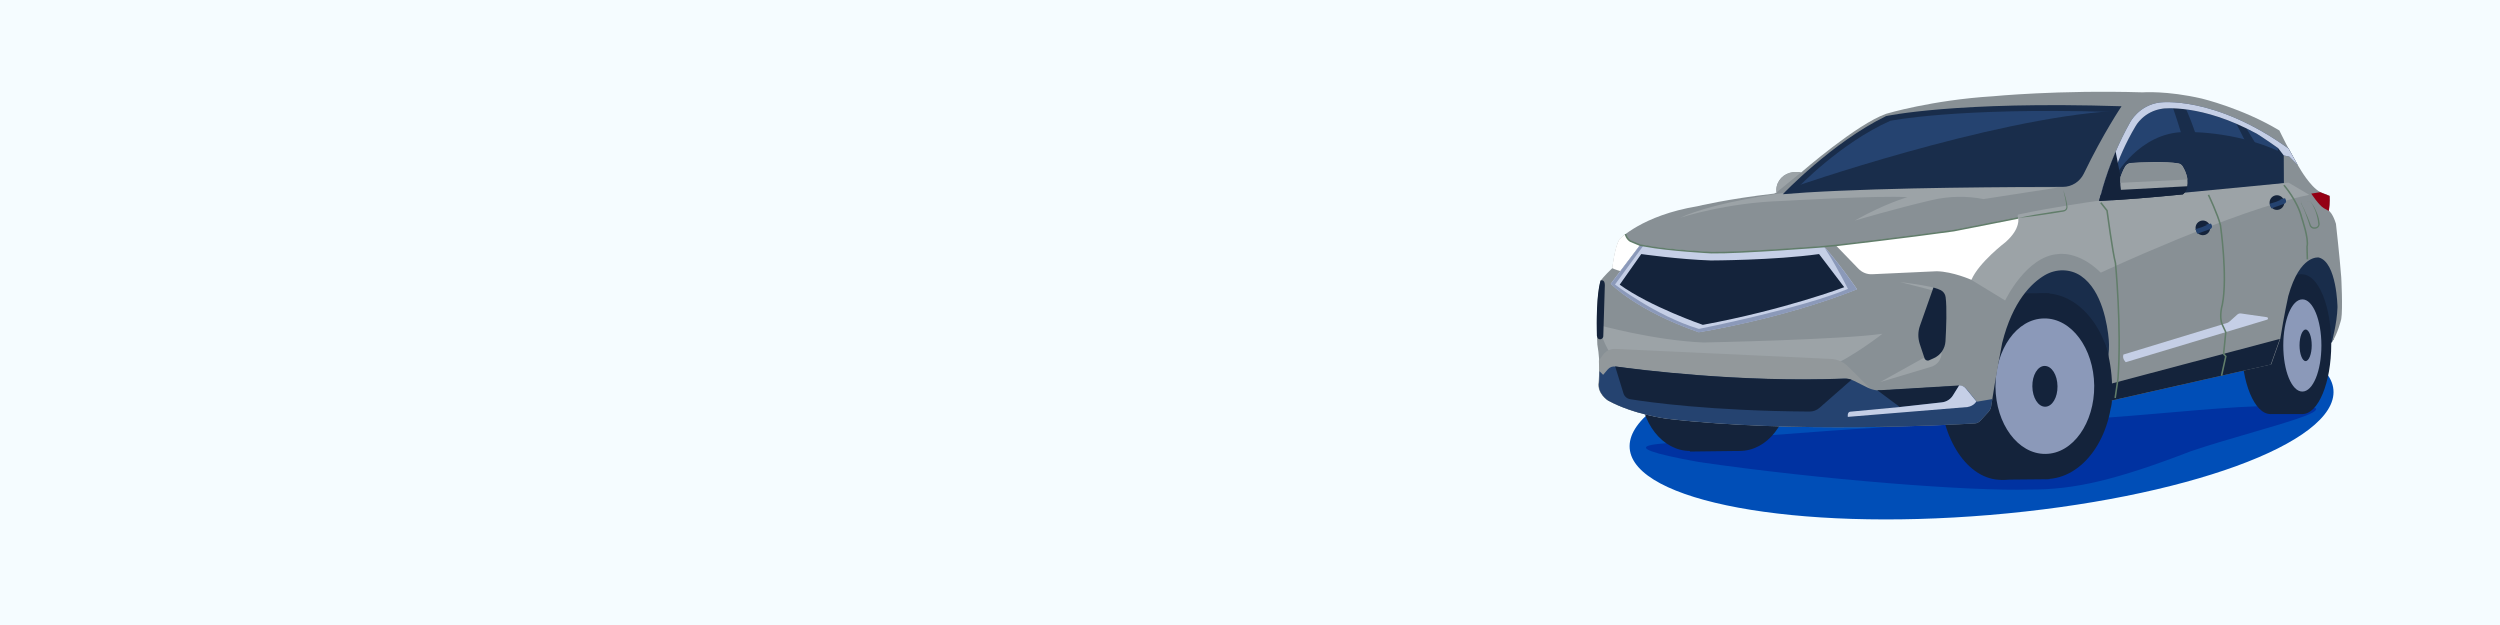 <?xml version="1.0" encoding="UTF-8"?> <svg xmlns="http://www.w3.org/2000/svg" width="1600" height="400" viewBox="0 0 1600 400" fill="none"><rect x="0" y="0" width="1600" height="400" fill="#808080" stroke="none"/><g clip-path="url(#clip0_1_3)"><path d="M1600 0H0V400H1600V0Z" fill="#F5FCFF"></path><mask id="mask0_1_3" style="mask-type:luminance" maskUnits="userSpaceOnUse" x="0" y="0" width="1600" height="400"><path d="M1600 0H0V400H1600V0Z" fill="white"></path></mask><g mask="url(#mask0_1_3)"><path d="M1273.3 329.6C1397.7 319.2 1496.2 283.4 1493.4 249.5C1490.6 215.6 1387.5 196.5 1263.1 206.9C1138.7 217.3 1040.2 253.1 1043 287C1045.8 320.9 1148.9 340 1273.3 329.6Z" fill="#004EB7"></path></g><path d="M1197.4 274C1177.7 274.9 1085.5 282.2 1077.4 283C1069.5 283.8 1022.2 284 1087.3 295.7C1165 307 1261.2 314.5 1299 313.3C1327.8 313.5 1354.8 307 1402.4 288.7C1454 271.3 1536.3 255 1432.2 260.6C1394.4 263 1361.6 267 1322.9 268.8C1318.5 269 1285 267.2 1285 267.2" fill="#0032A1"></path><path d="M1255.3 208C1256.5 210.4 1339.1 259.5 1339.1 259.5L1386 194.1L1469.3 210.9L1476.8 240.5L1489.2 223.8L1493.6 217L1496.7 202.1L1497.6 190.5L1496 177.2L1487 163.5L1439.8 162.6L1309.7 159.5L1258.5 195.7L1255.3 208Z" fill="#192D4B"></path><path d="M1145.2 248.1C1145.2 270.5 1131 288.6 1113.4 288.6C1095.8 288.6 1081.6 270.5 1081.6 248.1C1081.6 225.7 1095.8 207.6 1113.4 207.6C1130.9 207.5 1145.2 225.7 1145.2 248.1Z" fill="#14233B"></path><path d="M1113.4 248.1C1113.4 270.5 1099.2 288.6 1081.6 288.6C1064 288.6 1049.8 270.5 1049.8 248.1C1049.8 225.7 1064 207.6 1081.6 207.6C1099.1 207.5 1113.4 225.7 1113.4 248.1Z" fill="#14233B"></path><path d="M1081.5 289L1113.4 288.6V207.5H1081.5V289Z" fill="#14233B"></path><path d="M1280.4 307L1311.7 306.7V187.7H1280.4V307Z" fill="#14233B"></path><path d="M1319.3 247.2C1319.7 280.1 1302.6 306.9 1281 307.1C1259.5 307.3 1241.8 280.9 1241.6 248C1241.2 215.1 1258.3 188.3 1279.9 188.1C1301.3 187.9 1319 214.3 1319.3 247.2Z" fill="#14233B"></path><path d="M1352 246.7C1352.4 279.6 1333.2 306.5 1309.2 306.6C1285.3 306.8 1265.6 280.4 1265.3 247.6C1264.9 214.7 1284.1 187.8 1308.1 187.7C1332.1 187.4 1351.8 213.8 1352 246.7Z" fill="#14233B"></path><path d="M1340.3 246.8C1340.5 270.7 1326.6 290.4 1309.1 290.5C1291.6 290.7 1277.3 271.4 1277.1 247.5C1276.9 223.6 1290.8 203.9 1308.3 203.8C1325.7 203.6 1340 222.9 1340.3 246.8Z" fill="#8B99B9"></path><path d="M1316.8 247.2C1316.9 254.4 1313.4 260.3 1308.9 260.3C1304.4 260.3 1300.8 254.6 1300.7 247.3C1300.6 240.1 1304.1 234.2 1308.6 234.2C1313.1 234.2 1316.7 239.9 1316.8 247.2Z" fill="#14233B"></path><path d="M1492 220.3C1492 244.9 1483.7 265 1473.5 265C1463.3 265 1455 245 1455 220.3C1455 195.7 1463.3 175.6 1473.5 175.6C1483.7 175.7 1492 195.7 1492 220.3Z" fill="#14233B"></path><path d="M1471.6 220.3C1471.6 244.9 1463.3 265 1453.1 265C1442.9 265 1434.6 245 1434.6 220.3C1434.6 195.7 1442.9 175.6 1453.1 175.6C1463.4 175.7 1471.6 195.7 1471.6 220.3Z" fill="#14233B"></path><path d="M1473.5 175.7H1453.1V265H1473.5V175.7Z" fill="#14233B"></path><path d="M1485.7 221.1C1485.7 237.4 1480.3 250.6 1473.5 250.6C1466.7 250.6 1461.3 237.4 1461.3 221.1C1461.3 204.8 1466.7 191.6 1473.5 191.6C1480.2 191.5 1485.7 204.7 1485.7 221.1Z" fill="#8B99B9"></path><path d="M1479.5 221C1479.5 226.6 1477.7 231.1 1475.6 231.1C1473.5 231.1 1471.7 226.6 1471.7 221C1471.7 215.4 1473.5 210.9 1475.6 210.9C1477.7 210.9 1479.5 215.3 1479.5 221Z" fill="#14233B"></path><path d="M1029.2 256.3C1029.2 256.3 1022.1 251.9 1023.3 244.6C1023.3 244.6 1024.5 232.7 1022.3 220.5C1022.3 220.5 1020.8 192.8 1024.4 179.6C1024.4 179.6 1026.8 176.4 1031.9 171.6C1031.9 171.6 1033.3 158.9 1036.4 153.2C1036.4 153.2 1050.8 137.9 1086.3 132C1086.3 132 1105.6 127.3 1135.4 123.9L1137 123.2C1137 123.2 1136.9 122.5 1136.9 121.4C1137.1 115.5 1141.7 110.9 1147.5 110.2C1149 110 1150.8 110 1152.7 110.4C1152.7 110.4 1188.3 79.4 1207.2 72.8C1207.2 72.8 1236.5 64 1275.6 61.6C1275.6 61.6 1317.4 57.5 1371.2 59.1C1371.2 59.1 1386.8 57.9 1409.2 63.1C1409.2 63.1 1435.2 69.3 1458.8 83.5C1458.8 83.5 1465.8 98.1 1471.7 107.5C1471.7 107.5 1478.4 119.4 1484.9 122.9L1491 125.3C1491 125.3 1491.4 129.7 1490.5 134.9C1490.5 134.9 1492.9 136.4 1495 143.2C1495 143.2 1497.4 164.4 1498.4 177.5C1498.4 177.5 1499.5 197.6 1498.4 204.2C1498.4 204.2 1496.1 213.9 1492.3 219.2C1492.3 219.2 1495.7 207.1 1496 196.6C1496 196.6 1495.6 167.8 1484 164.8C1484 164.8 1471.9 162.7 1464.5 189.5C1464.5 189.5 1461.7 202 1459.4 216.8L1453.6 233.2L1344.1 258C1344.1 258 1348.8 240.8 1349.7 223.7C1349.8 221.6 1349.8 219.4 1349.6 217.3C1348.8 208.6 1345.6 186 1331.8 176.6C1324.9 171.9 1315.9 171.9 1308.7 176.1C1300.2 181.1 1288.1 192.7 1281.4 219.5C1281.4 219.5 1277.3 240.5 1274.3 260.3C1274.1 261.4 1273.6 262.4 1272.9 263.3L1267.5 269.2C1266.5 270.3 1265.1 271 1263.7 271C1247.4 272 1147.2 277.4 1066.8 268C1066.7 267.9 1045.7 265.3 1029.2 256.3Z" fill="#889095"></path><path d="M1136.9 123.2C1136.9 123.2 1136.8 122.5 1136.8 121.4C1137 115.5 1141.6 110.9 1147.4 110.2C1148.9 110 1150.7 110 1152.6 110.4L1136.9 123.2Z" fill="#9CA3A7"></path><path d="M1459.1 216.9L1453.3 233.3L1344.1 258C1344.1 258 1345.4 253.5 1346.7 246.7L1459.1 216.9Z" fill="#14233B"></path><path d="M1031.8 171.6C1031.8 171.6 1033.2 158.9 1036.3 153.2C1036.3 153.2 1037.6 151.8 1040.3 149.8C1040.3 149.8 1040.9 152.7 1043.4 154.3L1049.7 156.8L1037 173.5C1037 173.5 1033.2 172.4 1031.8 171.6Z" fill="white"></path><path d="M1343.5 128.6C1343.5 128.6 1348.8 103.9 1363.2 78.4C1363.2 78.4 1368.7 67.4 1382.2 65.6C1382.2 65.6 1416.9 60.7 1464.7 95.1L1470.6 105.7L1465.1 100.2L1461.6 99.5L1461.7 117.4C1461.5 117.3 1383.1 127 1343.5 128.6Z" fill="#192D4B"></path><path d="M1457.3 114.8C1457.3 114.8 1385.1 123.3 1348.6 124.7C1348.6 124.7 1353.5 103 1366.7 80.7C1366.7 80.7 1371.8 71 1384.2 69.5C1384.2 69.5 1408.7 66.2 1444.3 85.6C1444.3 85.6 1450.2 89.3 1457.9 94.8C1457.8 94.7 1457.3 101.2 1457.3 114.8Z" fill="#254370"></path><path d="M1030.9 181.6C1030.9 181.6 1047.3 198.7 1087.2 212.6C1087.2 212.6 1140.2 204.3 1188.5 185.1C1188.5 185.1 1179.1 171.2 1167.3 157.6C1167.3 157.6 1114.4 161.9 1095.2 161.5C1095.2 161.5 1064.8 159.5 1049.7 156.7L1030.9 181.6Z" fill="#C5CFE6"></path><path d="M1167.3 157.7C1179.1 171.2 1188.5 185.2 1188.5 185.2C1140.3 204.4 1087.2 212.7 1087.2 212.7C1047.3 198.8 1030.9 181.7 1030.9 181.7L1049.7 156.9C1050.4 157 1051 157.1 1051.7 157.3L1033.6 182.1C1033.6 182.1 1060 202.3 1087.3 210.5C1087.3 210.5 1153 197.4 1182.7 184.9C1182.7 184.9 1176.1 171.7 1169.1 160.7L1167.3 157.7Z" fill="#8B99B9"></path><path d="M1050.4 162.6C1050.4 162.6 1074.3 166 1094.9 166.7C1094.9 166.7 1135.7 166.6 1164.2 162.6L1180.3 183.8C1180.3 183.8 1142.3 198.2 1089.8 207.9C1089.8 207.9 1056.4 196.4 1036.6 182.2L1050.4 162.6Z" fill="#14233B"></path><path d="M1359 226.9L1425 206.8C1425.8 206.6 1426.5 206.1 1427.1 205.6L1431.9 201.3C1432.5 200.8 1433.3 200.5 1434.1 200.6L1450.8 203C1451.7 203.1 1451.8 204.4 1450.9 204.6L1360.5 231.8C1360.5 231.8 1358 229.6 1359 226.9Z" fill="#C5CFE6"></path><path d="M1075.2 139.4C1075.2 139.4 1104.8 129.6 1141 128.6C1141 128.6 1202.2 125 1220.8 126.2C1220.8 126.2 1206.4 130.2 1187 141.2C1187 141.2 1212.9 133.5 1236.6 128C1247.4 125.5 1258.6 125.3 1269.5 127.4L1317.2 120H1220L1142.8 123.3C1142.9 123.3 1098.3 128.8 1075.2 139.4Z" fill="#9CA3A7"></path><path d="M1141 124.3C1141 124.3 1172.5 91.1 1207.1 74.3C1207.1 74.3 1251.2 64.6 1357.8 68C1357.8 68 1346.2 85.1 1333.6 111.2C1331.1 116.3 1325.9 119.6 1320.3 119.6C1292.4 119.6 1209 119.9 1155.9 123.2L1141 124.3Z" fill="#192D4B"></path><path d="M1150.8 119.9C1150.8 119.9 1177.9 91.5 1209.8 77.3C1209.8 77.3 1252.2 68.7 1350.3 71.6C1350.3 71.6 1339.7 86.7 1328 108.9C1325.7 113.2 1321 116 1315.7 116C1290.1 116 1213.3 116.3 1164.5 119L1150.8 119.9Z" fill="#254370"></path><path d="M1389.9 66.8C1389.9 66.8 1401.8 99.4 1404.4 122.7L1415.1 121.5C1415.1 121.5 1408.6 90.4 1398.3 68.1L1389.9 66.8Z" fill="#192D4B"></path><path d="M1430.1 76.8L1442.5 101.4L1447.7 118.5L1458.9 116.9L1435.9 79.3L1430.1 76.8Z" fill="#192D4B"></path><path d="M1484.9 123L1479.2 123.9C1479.2 123.9 1484 131.3 1487.2 133.2L1490.4 135C1491.3 129.7 1490.9 125.4 1490.9 125.4L1484.9 123C1484.8 122.9 1484.6 122.8 1484.5 122.7L1484.9 123Z" fill="#940014"></path><path d="M1203.4 244.5L1237.7 225.4H1242.6C1242.6 225.4 1243.2 231.7 1236.7 234.5L1203.4 244.5Z" fill="#9CA3A7"></path><path d="M1216 180.5L1239.5 186.5L1242.1 185.8C1242.1 185.8 1241 183.6 1216 180.5Z" fill="#9CA3A7"></path><path d="M1237.4 184L1228.8 208.4C1227.4 212.2 1227.4 216.4 1228.7 220.3L1231.7 229.3C1232.1 230.5 1233.5 231.1 1234.6 230.6L1237.5 229.3C1241.9 227.4 1244.8 223.2 1245.1 218.5C1245.6 210.1 1246.1 197 1245.2 190.2C1245 188.3 1243.8 186.6 1242.1 185.7C1240.8 185.1 1239.1 184.4 1237.4 184Z" fill="#14233B"></path><path d="M1261.8 179.2L1283.3 192.3C1283.3 192.3 1296.8 163.9 1317.2 162.6C1317.2 162.6 1330 160.2 1344.5 174.5C1344.5 174.5 1430.5 134.3 1477.9 124.7L1464.7 116.9L1340.7 128.8C1340.7 128.8 1313.7 132.6 1293.6 136.9L1291.4 137.4L1291 145.2L1261.1 174.1L1261.8 179.2Z" fill="#9CA3A7"></path><path d="M1174.9 157C1174.9 157 1220.7 151.7 1250.5 147.5L1291.6 139.4C1291.6 139.4 1293.6 146.1 1283.5 155C1283.5 155 1266.5 167.9 1261.7 179.1C1261.7 179.1 1249.8 173.8 1239.5 173.6L1198.3 175.5C1194.9 175.7 1191.7 174.4 1189.3 171.9L1174.9 157Z" fill="white"></path><path d="M1473.5 128.8L1476.3 128.7C1476.8 128.7 1477.2 128.6 1477.7 128.7C1478.2 128.8 1478.6 129 1479 129.4C1480.2 130.9 1481.2 132.5 1482 134.3C1482.8 136 1483.5 137.8 1484 139.7C1484.2 140.6 1484.4 141.6 1484.5 142.5C1484.5 142.7 1484.6 143 1484.6 143.2C1484.6 143.5 1484.6 143.8 1484.5 144C1484.4 144.6 1484.1 145.1 1483.7 145.5C1483.3 145.9 1482.8 146.2 1482.2 146.3C1481.9 146.3 1481.7 146.4 1481.5 146.4C1481.3 146.4 1481 146.4 1480.7 146.4C1479.6 146.3 1478.6 145.5 1478.2 144.5C1477.6 142.6 1477.1 140.9 1476.4 139.1C1475.8 137.3 1475.1 135.5 1474.4 133.8C1474 132.9 1473.7 132.1 1473.2 131.2C1473 130.8 1472.7 130.4 1472.6 129.9C1472.6 129.3 1473 128.8 1473.5 128.8ZM1473.5 128.8C1473 128.8 1472.6 129.3 1472.7 129.8C1472.8 130.2 1473.1 130.6 1473.3 131.1C1473.7 131.9 1474.2 132.8 1474.6 133.7C1475.4 135.4 1476.2 137.2 1476.9 138.9C1477.6 140.6 1478.3 142.5 1479 144.2C1479.3 144.9 1480.1 145.4 1480.8 145.5C1481 145.5 1481.2 145.5 1481.4 145.5C1481.6 145.5 1481.9 145.4 1482.1 145.4C1482.5 145.3 1482.8 145.2 1483.1 144.9C1483.4 144.6 1483.6 144.3 1483.7 143.9C1483.7 143.7 1483.8 143.5 1483.7 143.3C1483.7 143.1 1483.6 142.8 1483.6 142.6C1483.5 141.7 1483.4 140.7 1483.2 139.8C1482.8 138 1482.3 136.2 1481.6 134.4C1480.9 132.7 1480 130.9 1478.9 129.4C1478.6 129.1 1478.2 128.8 1477.7 128.7C1477.2 128.6 1476.8 128.6 1476.3 128.7L1473.5 128.8Z" fill="#617D6A"></path><path d="M1023 208C1023 208 1058.6 217.9 1090.3 219.2C1090.3 219.2 1179.3 217.4 1204.8 213.6C1204.8 213.6 1185.3 228.9 1170.2 235L1031.8 228.1C1031.8 228 1026.2 220.7 1023 208Z" fill="#9CA3A7"></path><path d="M1023.3 230.8C1023.7 238.6 1023.1 244.6 1023.1 244.6C1021.9 251.9 1029 256.3 1029 256.3C1045.5 265.3 1066.5 267.9 1066.5 267.9C1147 277.3 1245.8 271.5 1262.1 270.5L1197.3 249L1182.7 234.5C1179.8 231.6 1175.9 229.9 1171.7 229.7L1034 223.3C1030.7 223.1 1027.5 224.7 1025.7 227.4L1023.3 230.8Z" fill="#92989B"></path><path d="M1275.1 255.4C1274.8 257 1274.6 258.7 1274.3 260.3C1274.1 261.4 1273.6 262.4 1272.9 263.3L1267.5 269.2C1266.5 270.3 1265.1 271 1263.7 271C1247.4 272 1147.2 277.4 1066.8 268C1066.8 268 1045.8 265.4 1029.3 256.4C1029.3 256.4 1022.2 252 1023.4 244.7C1023.4 244.7 1023.7 241.9 1023.7 237.6L1026 239.9L1029 236.4C1030.2 235 1032 234.3 1033.9 234.6C1048.3 236.6 1113.8 245 1180.2 242.4C1182.5 242.3 1184.7 242.8 1186.7 243.8L1195.3 248.1C1198 249.4 1201 250.1 1204 249.9L1254.1 246.9C1255.8 246.8 1257.4 247.5 1258.4 248.8L1265.2 257.1L1275.1 255.4Z" fill="#254370"></path><path d="M1253.9 246.7L1203.8 249.7C1203 249.7 1202.2 249.7 1201.4 249.7L1215.9 260.5L1242.9 257.5C1245.8 257.2 1248.5 255.5 1250 253L1253.9 246.7Z" fill="#14233B"></path><path d="M1215.8 260.5L1242.8 257.5C1245.7 257.2 1248.4 255.5 1249.9 253L1253.2 247.7L1253.8 246.7C1255.5 246.6 1257.1 247.3 1258.1 248.6L1264.9 256.9C1264.9 256.9 1263.4 259.8 1259.2 260.5L1182.6 266.8C1182.6 266.8 1182.1 263.9 1184 263.5L1215.8 260.5Z" fill="#C5CFE6"></path><path d="M1185 243C1183.4 242.4 1181.7 242.2 1180 242.3C1113.6 244.9 1048.1 236.5 1033.7 234.5L1039 251.7C1039.6 253.7 1041.3 255.2 1043.4 255.5C1054.9 257.4 1095 263 1158.1 263.4C1160.4 263.4 1162.7 262.6 1164.5 261L1185 243Z" fill="#14233B"></path><path d="M1022 214.8C1021.8 206 1021.7 189 1024.3 179.6C1024.3 179.6 1027.1 178.3 1027.1 182.5L1026.1 215.2C1026 216.9 1023.9 217.8 1022.7 216.6C1022.4 216.1 1022.1 215.6 1022 214.8Z" fill="#14233B"></path><path d="M1344.5 129.7L1348.5 134.8C1348.5 134.8 1352.1 161.7 1353.9 168.4C1353.9 168.4 1357.9 210 1355.5 242.4L1353.7 254.7" stroke="#617D6A" stroke-miterlimit="10"></path><path d="M1413.4 124.7C1413.4 124.7 1419.5 137.5 1421.1 144.2C1421.1 144.2 1425.8 177.2 1422.3 194.9C1422.3 194.9 1420.1 202.2 1422.1 207.4L1424.5 212.6L1423.1 226.5L1424.5 228.1L1421.8 240.4" stroke="#617D6A" stroke-miterlimit="10"></path><path d="M1461.7 118.5C1461.7 118.5 1470.5 128.6 1473.1 139.4C1473.1 139.4 1477.8 152.9 1476.5 157.8L1476.7 166" stroke="#617D6A" stroke-miterlimit="10"></path><path d="M1320.5 121.6C1321.7 125.1 1322.7 128.6 1323.2 132.3C1323.3 133.4 1322.7 134.5 1321.8 135C1321.4 135.3 1320.8 135.4 1320.3 135.5L1318.9 135.7L1313.5 136.6C1309.9 137.1 1306.2 137.7 1302.6 138.2L1297.1 138.9C1295.3 139.1 1293.4 139.3 1291.6 139.5C1293.4 139.1 1295.2 138.8 1297 138.4L1302.4 137.4C1306 136.8 1309.7 136.2 1313.3 135.6L1318.8 134.8L1320.2 134.6C1320.7 134.5 1321 134.5 1321.4 134.3C1322.1 133.9 1322.5 133.2 1322.5 132.4C1322.4 130.6 1322 128.8 1321.7 127C1321.3 125.1 1320.9 123.4 1320.5 121.6Z" fill="#617D6A"></path><path d="M1040.3 149.8C1040.3 149.8 1040.9 152.7 1043.4 154.3L1047.5 156L1049.7 156.9L1052.8 157.4C1067.9 160.3 1095.3 161.7 1095.3 161.7C1114.5 162 1167.6 157.8 1167.6 157.8L1170.2 157.5L1174.9 157.1C1174.9 157.1 1220.7 151.8 1250.5 147.6L1291.6 139.5" stroke="#617D6A" stroke-miterlimit="10"></path><path d="M1351.7 128.2C1348.8 128.4 1346.1 128.5 1343.5 128.6C1343.5 128.6 1348.8 103.9 1363.2 78.4C1363.2 78.4 1368.7 67.4 1382.2 65.6C1382.2 65.6 1416.9 60.7 1464.7 95.1L1470.6 105.7L1465.1 100.2L1461.6 99.5L1458 94.8C1450.3 89.3 1444.4 85.6 1444.4 85.6C1408.8 66.2 1384.3 69.5 1384.3 69.5C1371.9 71.1 1366.8 80.7 1366.8 80.7C1353.5 103 1349.4 123.1 1349.4 123.1L1351.7 128.2Z" fill="#C5CFE6"></path><path d="M1147.3 119.9C1147.3 119.9 1273.7 75.9 1353.3 71L1327.5 116.6L1321.6 116.9H1302.7L1162.9 121.5L1145.6 122.5L1147.3 119.9Z" fill="#192D4B"></path><path d="M1353.5 113.1C1353.5 113.1 1369.2 84.7 1398.1 84.5C1398.1 84.5 1429.5 83.3 1459.1 97.1V109.8V115.5L1353.5 125.9L1352.8 118L1353.5 113.1Z" fill="#192D4B"></path><path d="M1397.1 124.4C1377.9 126.3 1358.1 128 1343.5 128.6C1343.5 128.6 1346.5 114.7 1354 97L1357.2 113.3C1357.2 113.3 1358.6 109.1 1360.3 106.4C1361.1 105.1 1362.4 104.3 1363.9 104.3C1369.4 104 1386.5 103.2 1394.4 104.6C1395.4 104.8 1396.3 105.4 1396.9 106.3C1398.6 109 1401.8 115.4 1399.2 121.7C1398.9 122.4 1398.5 123 1398 123.5L1397.1 124.4Z" fill="#14233B"></path><path d="M1399.8 119.2C1399.7 119.8 1399.3 121 1399.1 121.7C1398.8 122.4 1398.4 123 1397.9 123.5L1397 124.4C1377.8 126.3 1358 128 1343.4 128.6C1343.4 128.6 1343.7 127.3 1344.3 125L1357.8 121.1L1399.8 119.2Z" fill="#14233B"></path><path d="M1399.8 119.2C1400.8 113.8 1398.2 108.7 1396.8 106.3C1396.2 105.4 1395.3 104.8 1394.3 104.6C1386.4 103.1 1369.3 103.9 1363.8 104.3C1362.3 104.4 1361 105.2 1360.2 106.4C1358.5 109.1 1357.1 113.3 1357.1 113.3C1357.1 113.3 1356.7 117.6 1357.4 121.5L1399.8 119.2Z" fill="#9CA3A7"></path><path d="M1400 114.9C1399.6 111.2 1397.9 108.1 1396.8 106.4C1396.2 105.5 1395.3 104.9 1394.3 104.7C1386.4 103.2 1369.3 104 1363.8 104.4C1362.3 104.5 1361 105.3 1360.2 106.5C1358.5 109.2 1357.1 113.4 1357.1 113.4C1357.1 113.4 1357 114.9 1357 117L1400 114.9Z" fill="#889095"></path><path d="M1341.2 223.3L1346.9 219.2C1346.9 219.2 1353.9 236.2 1351.1 260.6L1343.2 263.5L1341.2 254.9V237.6V223.3Z" fill="#14233B"></path><path d="M1411.43 150.261C1413.87 149.388 1415.15 146.699 1414.27 144.255C1413.4 141.81 1410.71 140.535 1408.27 141.408C1405.82 142.28 1404.55 144.969 1405.42 147.414C1406.29 149.859 1408.98 151.133 1411.43 150.261Z" fill="#14233B"></path><path d="M1405.1 146.6C1405.1 146.6 1407.1 146.1 1409.2 145.4L1412.7 143.9L1411.4 143.7L1415 143.1C1415 143.1 1416.7 145.3 1414.8 146.5L1406.2 149.6L1405.1 146.6Z" fill="#254370"></path><path d="M1458.81 134.072C1461.26 133.2 1462.53 130.511 1461.66 128.066C1460.79 125.621 1458.1 124.347 1455.65 125.219C1453.21 126.092 1451.93 128.781 1452.81 131.225C1453.68 133.67 1456.37 134.945 1458.81 134.072Z" fill="#14233B"></path><path d="M1452.5 130.4C1452.5 130.4 1454.5 129.9 1456.6 129.2L1460.1 127.7L1458.8 127.5L1462.4 126.9C1462.4 126.9 1464.1 129.1 1462.2 130.3L1453.6 133.4L1452.5 130.4Z" fill="#254370"></path></g><defs><clipPath id="clip0_1_3"><rect width="1600" height="400" fill="white"></rect></clipPath></defs></svg> 